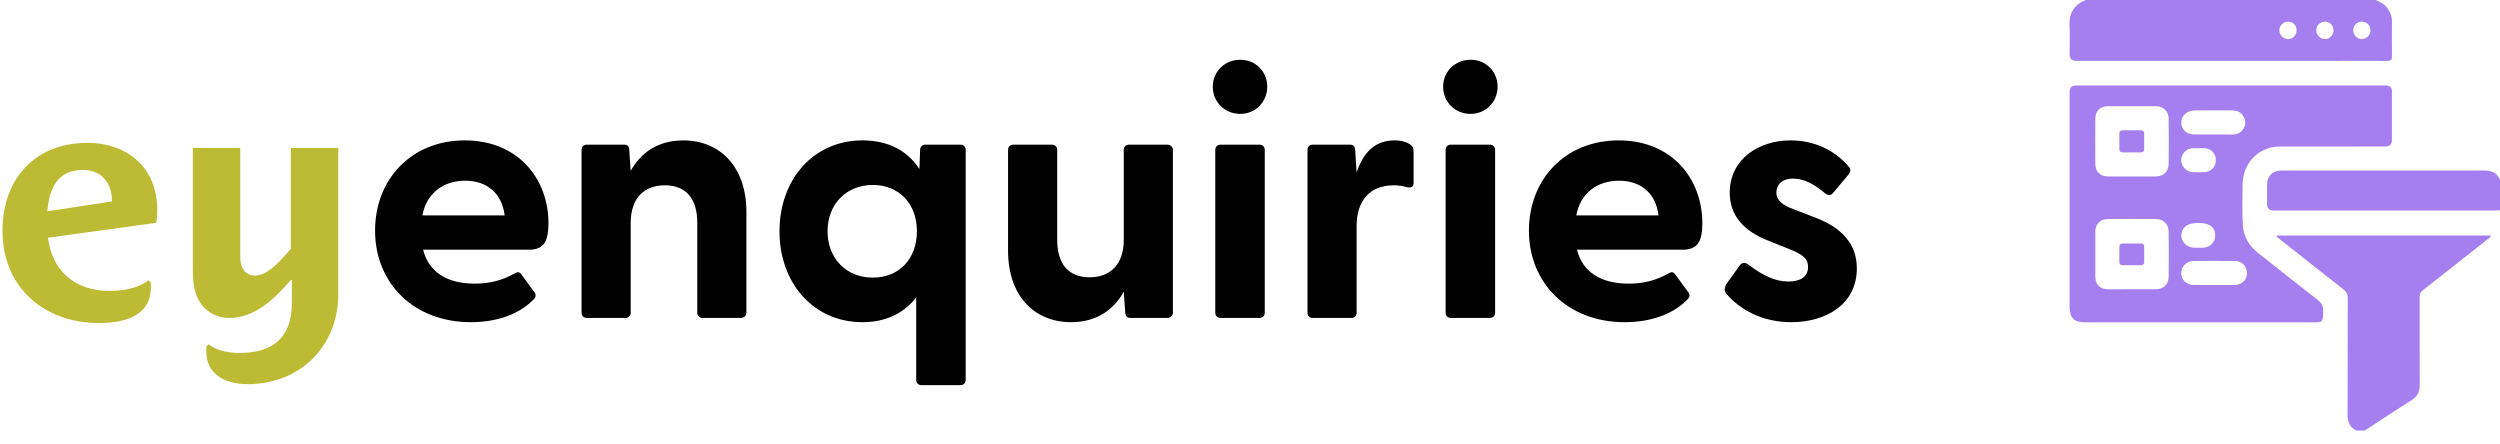 <svg xmlns="http://www.w3.org/2000/svg" width="180" height="32" viewBox="0 0 180 32" fill="none"><path d="M11.253 16.039L3.455 17.116C3.732 19.385 5.277 20.944 7.884 20.944C8.807 20.944 9.915 20.783 10.676 20.187L10.837 20.302C10.86 20.439 10.86 20.577 10.86 20.714C10.86 22.823 8.807 23.258 7.123 23.258C3.155 23.258 0.179 20.669 0.179 16.612C0.179 12.899 2.509 10.287 6.269 10.287C9.245 10.287 11.322 12.143 11.322 15.099C11.322 15.42 11.299 15.718 11.253 16.039V16.039ZM5.969 12.235C4.147 12.235 3.547 13.564 3.409 15.214L8.069 14.504C8.069 13.289 7.4 12.235 5.969 12.235V12.235Z" fill="#BDBA33"></path><path d="M17.828 27.659C16.028 27.659 14.852 26.811 14.852 25.321C14.852 25.183 14.852 25.046 14.875 24.908L15.036 24.794C15.544 25.229 16.421 25.413 17.251 25.413C19.674 25.413 21.012 24.29 21.012 21.814V20.164H20.942C19.766 21.494 18.382 22.892 16.49 22.892C15.867 22.892 15.244 22.662 14.783 22.227C13.998 21.494 13.883 20.416 13.883 19.408V10.653H17.297V18.537C17.297 19.179 17.597 19.843 18.358 19.843C19.351 19.843 20.297 18.629 20.942 17.918V10.653H24.357V21.173C24.357 24.954 21.588 27.659 17.828 27.659Z" fill="#BDBA33"></path><path d="M27.005 16.602C27.005 12.935 29.594 10.108 33.465 10.108C37.335 10.108 39.489 12.909 39.489 16.067C39.489 17.289 39.207 17.977 38.104 17.977H30.465C30.85 19.556 32.157 20.422 34.182 20.422C35.157 20.422 36.079 20.243 37.105 19.658C37.284 19.556 37.412 19.581 37.541 19.759L38.489 21.058C38.617 21.236 38.592 21.415 38.361 21.618C37.284 22.688 35.669 23.197 33.9 23.197C29.773 23.197 27.005 20.371 27.005 16.602V16.602ZM36.336 15.507C36.131 13.852 35.003 13.011 33.49 13.011C31.978 13.011 30.722 13.852 30.414 15.507H36.336Z" fill="black"></path><path d="M41.872 22.51V10.796C41.872 10.567 42.026 10.414 42.257 10.414H44.922C45.153 10.414 45.307 10.516 45.307 10.821L45.41 12.298C46.127 11.025 47.332 10.108 49.203 10.108C51.818 10.108 53.741 11.993 53.741 15.252V22.51C53.741 22.739 53.561 22.892 53.331 22.892H50.588C50.357 22.892 50.203 22.739 50.203 22.51V16.042C50.203 14.285 49.383 13.342 47.87 13.342C46.358 13.342 45.41 14.285 45.41 16.042V22.51C45.41 22.739 45.256 22.892 45.025 22.892H42.257C42.026 22.892 41.872 22.739 41.872 22.51V22.51Z" fill="black"></path><path d="M65.966 27.348V21.415C65.095 22.535 63.813 23.197 62.096 23.197C58.558 23.197 56.123 20.371 56.123 16.653C56.123 12.935 58.558 10.108 62.096 10.108C63.993 10.108 65.351 10.872 66.197 12.171L66.249 10.796C66.249 10.567 66.402 10.414 66.633 10.414H69.145C69.376 10.414 69.53 10.567 69.53 10.796V27.348C69.53 27.577 69.376 27.73 69.145 27.73H66.351C66.12 27.73 65.966 27.577 65.966 27.348ZM62.839 19.989C64.71 19.989 66.018 18.665 66.018 16.653C66.018 14.641 64.71 13.317 62.839 13.317C60.968 13.317 59.584 14.666 59.584 16.653C59.584 18.639 60.968 19.989 62.839 19.989V19.989Z" fill="black"></path><path d="M72.58 18.053V10.796C72.58 10.567 72.734 10.414 72.965 10.414H75.733C75.964 10.414 76.118 10.567 76.118 10.796V17.264C76.118 19.021 76.938 19.963 78.45 19.963C79.963 19.963 80.911 19.021 80.911 17.264V10.796C80.911 10.567 81.065 10.414 81.296 10.414H84.038C84.269 10.414 84.449 10.567 84.449 10.796V22.509C84.449 22.739 84.269 22.891 84.038 22.891H81.398C81.168 22.891 81.039 22.79 81.014 22.484L80.911 21.007C80.193 22.28 78.989 23.197 77.117 23.197C74.477 23.197 72.58 21.313 72.58 18.053V18.053Z" fill="black"></path><path d="M87.32 6.238C87.32 5.169 88.166 4.303 89.294 4.303C90.422 4.303 91.242 5.169 91.242 6.238C91.242 7.308 90.422 8.199 89.294 8.199C88.166 8.199 87.32 7.333 87.32 6.238V6.238ZM87.5 10.796C87.5 10.567 87.654 10.414 87.884 10.414H90.678C90.909 10.414 91.063 10.567 91.063 10.796V22.51C91.063 22.739 90.909 22.892 90.678 22.892H87.884C87.654 22.892 87.5 22.739 87.5 22.51V10.796Z" fill="black"></path><path d="M94.139 22.51V10.796C94.139 10.567 94.293 10.414 94.523 10.414H97.189C97.42 10.414 97.548 10.516 97.574 10.821L97.676 12.426C98.112 11.101 98.907 10.108 100.393 10.108C100.983 10.108 101.342 10.261 101.547 10.414C101.726 10.541 101.778 10.694 101.778 10.923V13.164C101.778 13.47 101.598 13.546 101.265 13.47C100.983 13.393 100.701 13.342 100.342 13.342C98.599 13.342 97.676 14.488 97.676 16.271V22.51C97.676 22.739 97.522 22.892 97.292 22.892H94.523C94.293 22.892 94.139 22.739 94.139 22.51V22.51Z" fill="black"></path><path d="M103.905 6.238C103.905 5.169 104.751 4.303 105.879 4.303C107.007 4.303 107.827 5.169 107.827 6.238C107.827 7.308 107.007 8.199 105.879 8.199C104.751 8.199 103.905 7.333 103.905 6.238V6.238ZM104.085 10.796C104.085 10.567 104.239 10.414 104.469 10.414H107.263C107.494 10.414 107.648 10.567 107.648 10.796V22.51C107.648 22.739 107.494 22.892 107.263 22.892H104.469C104.239 22.892 104.085 22.739 104.085 22.51V10.796Z" fill="black"></path><path d="M110.083 16.602C110.083 12.935 112.672 10.108 116.543 10.108C120.414 10.108 122.567 12.909 122.567 16.067C122.567 17.289 122.285 17.977 121.183 17.977H113.544C113.928 19.556 115.235 20.422 117.261 20.422C118.235 20.422 119.157 20.243 120.183 19.658C120.362 19.556 120.49 19.581 120.619 19.759L121.567 21.058C121.695 21.236 121.67 21.415 121.439 21.618C120.362 22.688 118.747 23.197 116.979 23.197C112.851 23.197 110.083 20.371 110.083 16.602V16.602ZM119.414 15.507C119.209 13.852 118.081 13.011 116.568 13.011C115.056 13.011 113.8 13.852 113.492 15.507H119.414Z" fill="black"></path><path d="M124.285 21.134C124.131 20.956 124.156 20.676 124.336 20.396L125.233 19.148C125.438 18.843 125.669 18.894 125.874 19.046C126.925 19.836 127.796 20.269 128.771 20.269C129.616 20.269 130.18 19.938 130.18 19.225C130.18 18.613 129.796 18.333 128.873 17.951L127.284 17.315C125.669 16.678 124.541 15.609 124.541 13.877C124.541 11.483 126.592 10.108 128.924 10.108C130.565 10.108 132.077 10.771 133.128 12.018C133.282 12.197 133.231 12.4 133.103 12.553L131.975 13.903C131.795 14.106 131.616 14.081 131.385 13.903C130.565 13.215 129.847 12.859 129.104 12.859C128.284 12.859 127.899 13.317 127.899 13.852C127.899 14.463 128.412 14.794 129.104 15.049L130.873 15.736C132.462 16.373 133.718 17.468 133.692 19.378C133.667 21.898 131.488 23.197 128.976 23.197C126.874 23.197 125.284 22.306 124.285 21.134V21.134Z" fill="black"></path><g clip-path="url(#clip0_4788_1546)"><path d="M171.049 0C171.36 0.145 171.67 0.29 171.884 0.579C172.093 0.862 172.221 1.171 172.22 1.531C172.216 2.368 172.21 3.206 172.224 4.042C172.229 4.31 172.14 4.387 171.877 4.386C169.831 4.377 167.785 4.381 165.74 4.381C160.318 4.381 154.897 4.381 149.475 4.381C149.167 4.381 149.013 4.228 149.012 3.921C149.012 3.245 149.042 2.567 149.005 1.894C148.953 0.969 149.319 0.337 150.182 0H171.049ZM170.672 2.173C170.669 1.826 170.408 1.565 170.061 1.56C169.708 1.555 169.428 1.838 169.434 2.193C169.44 2.526 169.725 2.814 170.051 2.817C170.392 2.819 170.676 2.526 170.672 2.173ZM168.012 2.222C168.029 1.856 167.781 1.578 167.422 1.561C167.082 1.545 166.796 1.803 166.774 2.143C166.753 2.488 167.021 2.788 167.372 2.81C167.698 2.831 167.995 2.558 168.012 2.222ZM165.353 2.193C165.358 1.831 165.091 1.558 164.733 1.56C164.4 1.561 164.119 1.84 164.114 2.173C164.109 2.516 164.401 2.813 164.743 2.813C165.072 2.813 165.348 2.532 165.352 2.193H165.353Z" fill="#A57FF0"></path><path d="M169.657 31C169.189 30.766 169.022 30.391 169.025 29.867C169.041 27.073 169.027 24.28 169.04 21.486C169.041 21.177 168.935 20.993 168.698 20.809C167.179 19.627 165.67 18.43 164.161 17.236C164.071 17.165 163.95 17.115 163.907 16.956H179.352C179.301 17.12 179.172 17.173 179.075 17.249C177.534 18.468 175.993 19.688 174.445 20.899C174.276 21.032 174.212 21.172 174.213 21.384C174.219 23.503 174.209 25.62 174.222 27.738C174.225 28.212 174.056 28.538 173.657 28.792C172.519 29.518 171.393 30.263 170.262 31H169.657V31Z" fill="#A57FF0"></path><path d="M180 15.137C179.87 15.143 179.739 15.156 179.609 15.156C174.308 15.157 169.006 15.157 163.704 15.156C163.386 15.156 163.227 14.997 163.227 14.678C163.227 14.214 163.224 13.75 163.228 13.286C163.233 12.688 163.607 12.307 164.206 12.28C164.267 12.278 164.327 12.279 164.388 12.279C169.216 12.279 174.044 12.281 178.871 12.276C179.397 12.276 179.797 12.442 180.001 12.955V15.135L180 15.137Z" fill="#A57FF0"></path><path d="M160.627 6.155C164.346 6.155 168.064 6.155 171.783 6.155C172.073 6.155 172.218 6.297 172.218 6.581C172.218 7.741 172.218 8.901 172.218 10.061C172.218 10.385 172.06 10.547 171.744 10.547C169.204 10.547 166.665 10.543 164.125 10.551C162.878 10.554 161.83 11.399 161.548 12.616C161.498 12.83 161.465 13.055 161.465 13.274C161.465 14.262 161.423 15.251 161.49 16.239C161.546 17.071 161.945 17.707 162.583 18.212C164.006 19.338 165.423 20.471 166.859 21.58C167.163 21.814 167.287 22.055 167.272 22.439C167.241 23.21 167.263 23.21 166.505 23.21C161.053 23.21 155.602 23.21 150.149 23.21C149.333 23.21 149.012 22.892 149.011 22.082C149.011 16.927 149.011 11.772 149.011 6.617C149.011 6.308 149.164 6.154 149.47 6.154C153.189 6.154 156.907 6.154 160.626 6.154L160.627 6.155ZM153.487 20.828C154.041 20.828 154.595 20.828 155.148 20.828C155.169 20.828 155.189 20.828 155.209 20.828C155.786 20.816 156.141 20.483 156.145 19.911C156.155 18.843 156.156 17.774 156.145 16.706C156.14 16.142 155.775 15.773 155.214 15.768C154.066 15.758 152.918 15.758 151.77 15.768C151.216 15.773 150.864 16.133 150.861 16.684C150.855 17.763 150.855 18.841 150.861 19.92C150.864 20.485 151.197 20.819 151.765 20.827C152.339 20.835 152.913 20.827 153.487 20.828ZM153.479 12.704C153.761 12.704 154.043 12.704 154.325 12.704C154.617 12.704 154.909 12.707 155.201 12.704C155.778 12.696 156.14 12.36 156.145 11.791C156.156 10.713 156.156 9.634 156.145 8.556C156.14 8.013 155.764 7.65 155.222 7.647C154.074 7.641 152.926 7.641 151.778 7.647C151.213 7.65 150.866 7.99 150.862 8.548C150.855 9.638 150.854 10.726 150.862 11.815C150.866 12.36 151.213 12.697 151.756 12.704C152.33 12.71 152.905 12.705 153.478 12.706L153.479 12.704ZM161.568 9.684C162.757 9.684 159.516 9.682 160.704 9.686C161.003 9.687 161.262 9.615 161.454 9.374C161.676 9.095 161.714 8.784 161.571 8.465C161.41 8.104 161.108 7.95 160.721 7.95C158.345 7.95 160.396 7.949 158.02 7.951C157.466 7.951 157.05 8.329 157.048 8.816C157.046 9.323 157.433 9.681 158.004 9.683C159.192 9.687 160.379 9.684 161.568 9.684ZM159.404 20.52C159.917 20.52 160.431 20.529 160.943 20.516C161.432 20.503 161.781 20.136 161.781 19.666C161.781 19.174 161.432 18.797 160.933 18.791C159.927 18.78 158.92 18.78 157.914 18.791C157.432 18.797 157.039 19.212 157.048 19.665C157.058 20.145 157.419 20.506 157.925 20.517C158.418 20.527 158.91 20.52 159.404 20.52ZM158.32 10.67C158.169 10.67 158.018 10.663 157.868 10.672C157.415 10.698 157.057 11.072 157.048 11.521C157.04 11.938 157.397 12.356 157.821 12.388C158.141 12.412 158.465 12.412 158.784 12.387C159.243 12.35 159.558 11.962 159.544 11.495C159.531 11.051 159.189 10.697 158.742 10.672C158.601 10.664 158.46 10.669 158.32 10.67ZM158.26 17.836C158.391 17.836 158.523 17.846 158.652 17.835C159.142 17.791 159.473 17.461 159.493 17.007C159.514 16.524 159.254 16.186 158.754 16.098C158.397 16.035 158.032 16.029 157.678 16.129C157.316 16.232 157.066 16.563 157.052 16.933C157.039 17.297 157.303 17.66 157.664 17.783C157.859 17.849 158.059 17.84 158.26 17.836Z" fill="#A57FF0"></path><path d="M153.494 17.534C153.705 17.534 153.917 17.539 154.128 17.533C154.305 17.528 154.384 17.601 154.381 17.782C154.375 18.134 154.375 18.486 154.381 18.839C154.383 19.017 154.31 19.094 154.13 19.092C153.698 19.087 153.266 19.087 152.833 19.092C152.67 19.092 152.592 19.02 152.592 18.858C152.593 18.495 152.593 18.133 152.592 17.771C152.592 17.609 152.665 17.531 152.831 17.534C153.052 17.538 153.273 17.535 153.494 17.535V17.534Z" fill="#A57FF0"></path><path d="M153.48 10.971C153.27 10.971 153.059 10.968 152.848 10.972C152.672 10.975 152.589 10.897 152.591 10.719C152.594 10.357 152.594 9.996 152.591 9.633C152.589 9.455 152.672 9.377 152.847 9.378C153.269 9.38 153.691 9.381 154.112 9.378C154.298 9.377 154.388 9.451 154.383 9.648C154.375 10 154.375 10.352 154.383 10.703C154.387 10.898 154.303 10.977 154.114 10.973C153.903 10.967 153.692 10.971 153.481 10.971H153.48Z" fill="#A57FF0"></path></g><defs><clipPath id="clip0_4788_1546"><rect width="31" height="31" fill="white" transform="translate(149)"></rect></clipPath></defs></svg>
